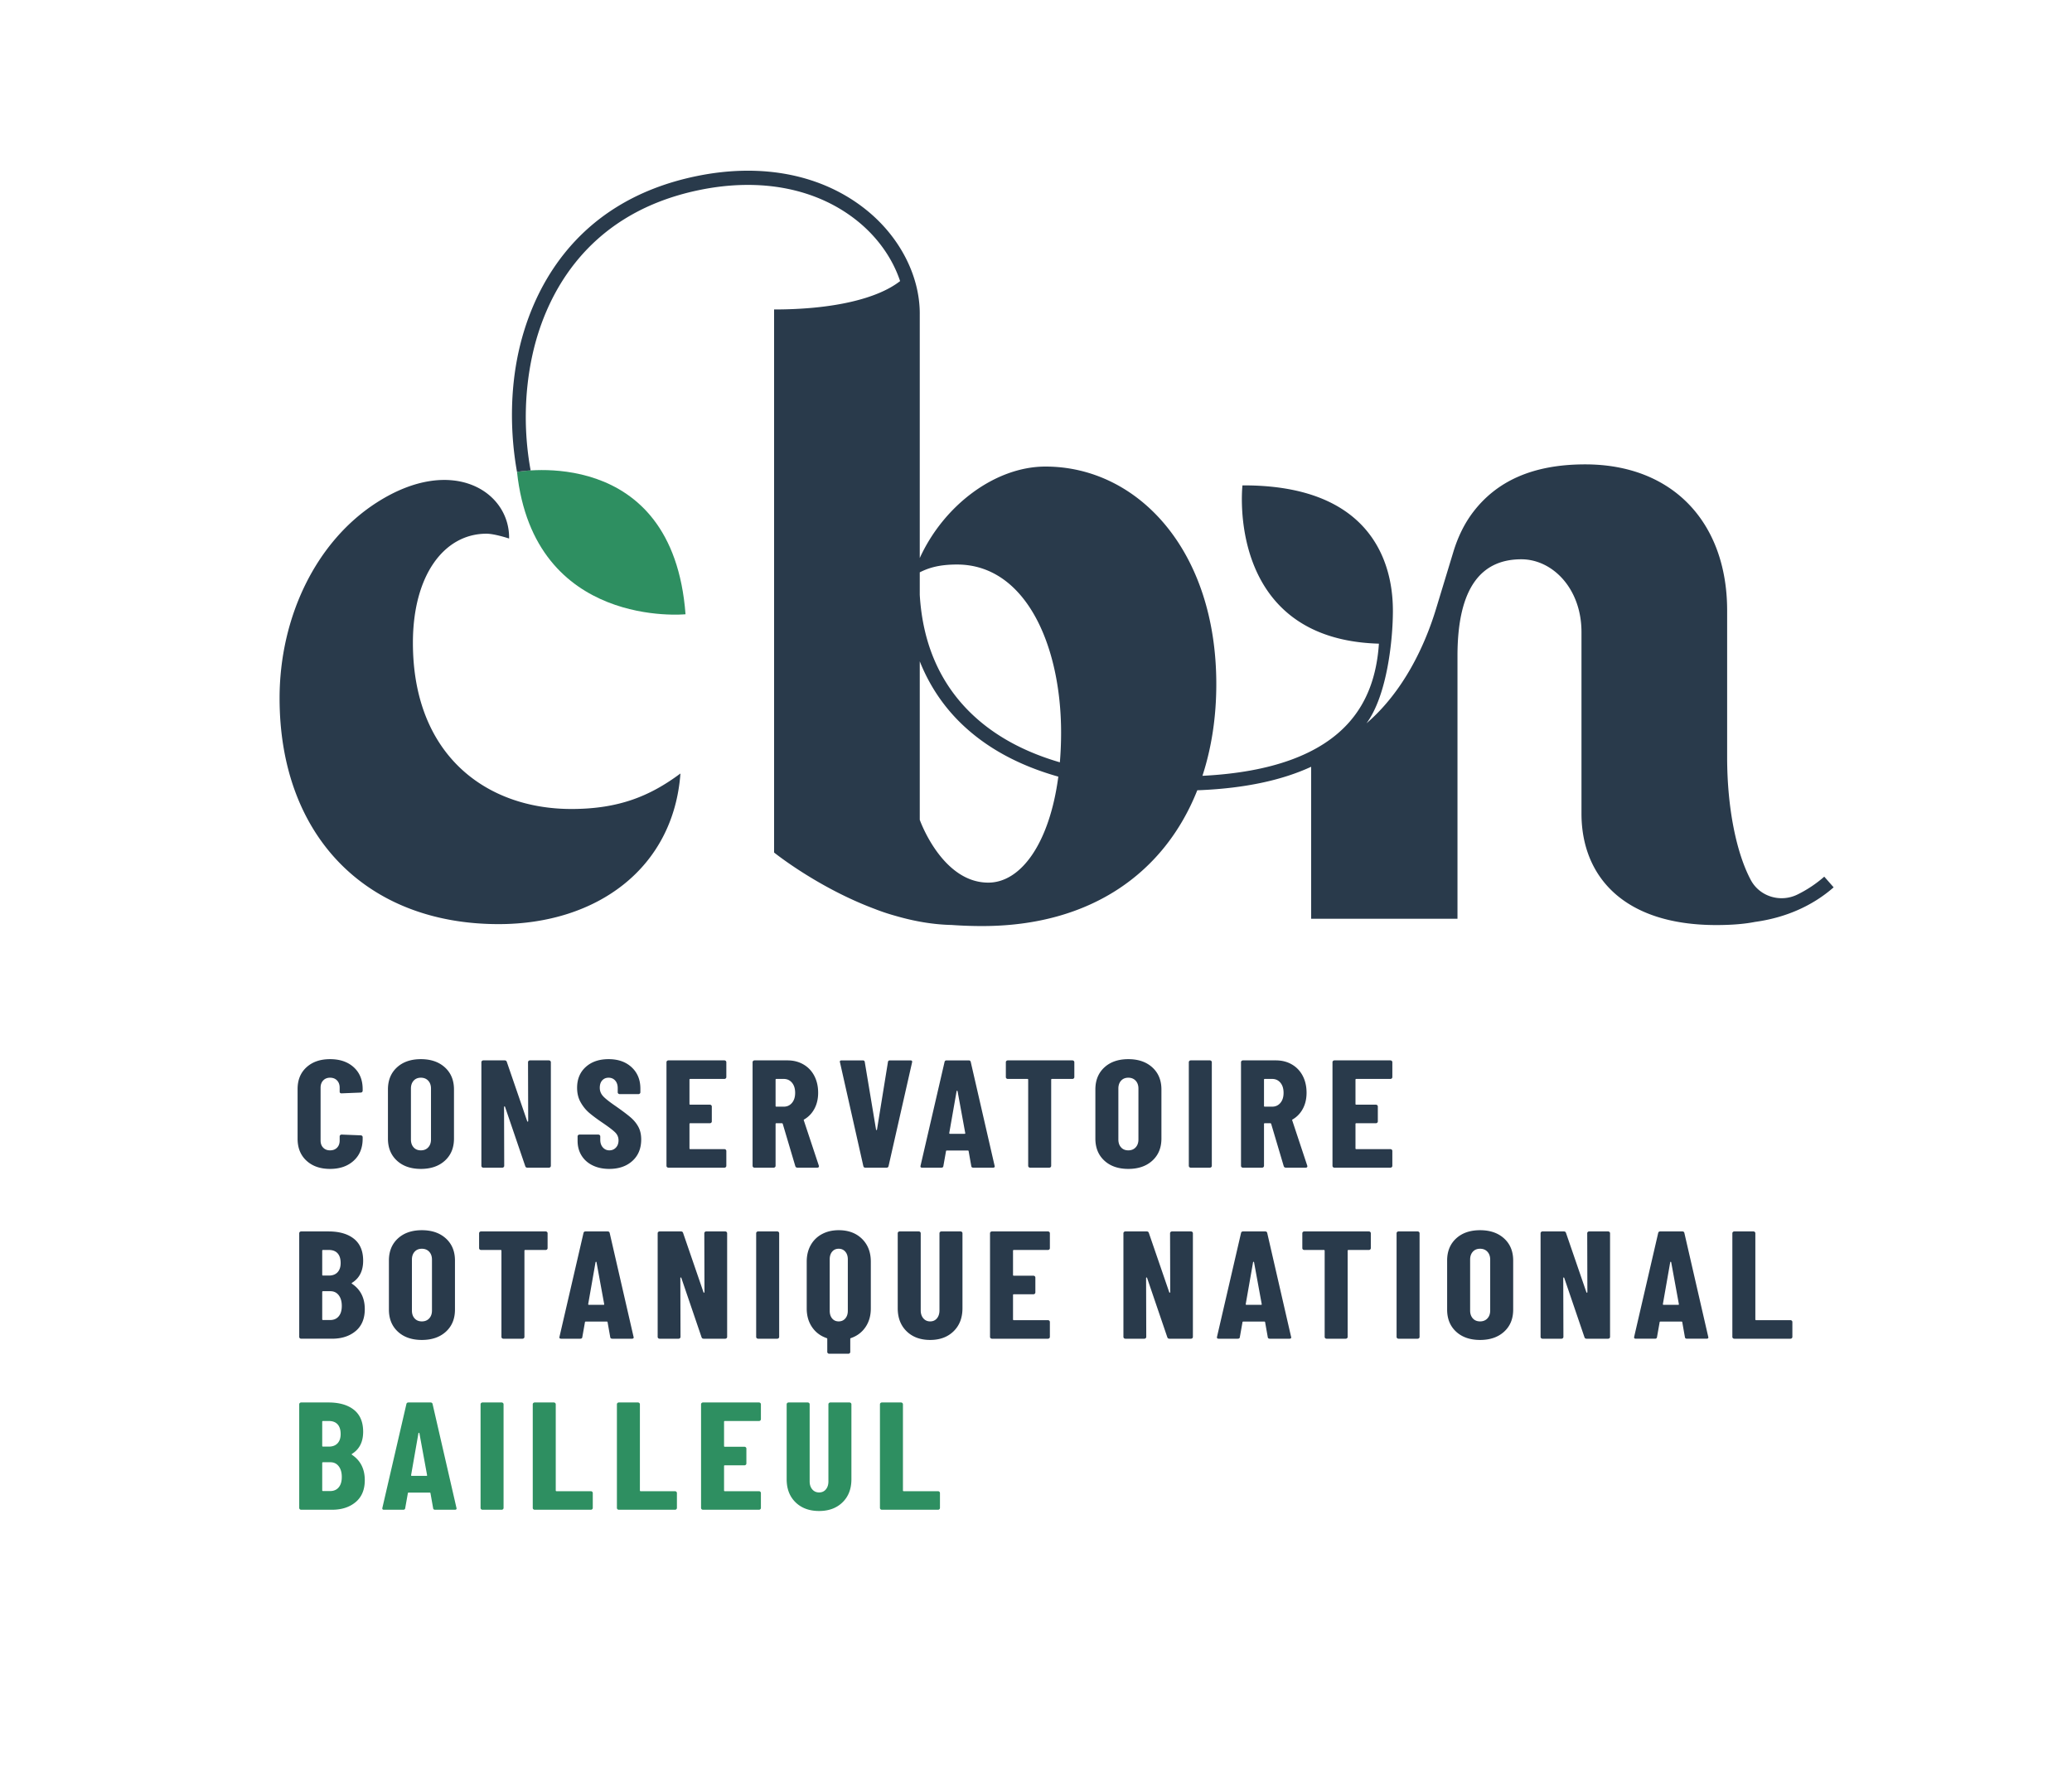 <svg xmlns="http://www.w3.org/2000/svg" width="755.88" height="653.08"><path d="M755.873 653.08H0V.004h755.873V653.08" fill="transparent"/><path d="M150.632 234.516c0-24.636 11.372-39.796 26.848-39.796 2.956 0 8.241 1.76 8.241 1.76.302-17.1-20.673-30.681-48.046-13.28-22.613 14.375-35.682 42.276-35.682 71.53 0 50.22 31.584 82.435 79.91 82.435 36.005 0 63.798-20.529 66.326-54.957-11.054 8.215-22.425 12.95-39.797 12.95-30.952 0-57.8-19.582-57.8-60.642m-38.825 188.965c-2.162-1.994-3.243-4.668-3.243-8.024v-18.12c0-3.317 1.08-5.965 3.243-7.941 2.16-1.975 5.026-2.964 8.597-2.964 3.608 0 6.493.99 8.656 2.964 2.161 1.976 3.242 4.624 3.242 7.941v.616c0 .187-.07.346-.208.475a.71.71 0 01-.505.196l-6.961.28c-.477 0-.714-.204-.714-.616v-1.453c0-1.082-.318-1.959-.951-2.63-.636-.669-1.489-1.005-2.56-1.005-1.032 0-1.864.336-2.498 1.005-.635.671-.952 1.548-.952 2.63v19.293c0 1.081.317 1.95.952 2.6.634.652 1.466.979 2.499.979 1.07 0 1.923-.327 2.559-.979.633-.65.951-1.519.951-2.6v-1.51a.62.62 0 01.208-.475.707.707 0 01.506-.196l6.96.28a.71.71 0 01.506.196.63.63 0 01.208.474v.56c0 3.356-1.091 6.03-3.272 8.024-2.182 1.996-5.057 2.994-8.626 2.994-3.57 0-6.436-.998-8.597-2.994m44.41-4.865c.675-.727 1.012-1.687 1.012-2.88v-18.567c0-1.192-.337-2.152-1.012-2.88-.674-.726-1.568-1.089-2.677-1.089-1.11 0-1.993.363-2.647 1.09-.654.727-.981 1.687-.981 2.88v18.566c0 1.193.327 2.153.981 2.88.654.728 1.536 1.09 2.647 1.09 1.11 0 2.003-.362 2.677-1.09zm-11.422 4.837c-2.182-2.013-3.272-4.696-3.272-8.052v-17.896c0-3.356 1.09-6.04 3.272-8.053 2.18-2.013 5.096-3.02 8.745-3.02 3.65 0 6.575 1.007 8.775 3.02 2.202 2.013 3.302 4.697 3.302 8.053v17.896c0 3.356-1.1 6.039-3.302 8.052-2.2 2.015-5.126 3.022-8.775 3.022-3.65 0-6.565-1.007-8.745-3.022m48.041-36.377a.707.707 0 01.505-.196h6.902c.197 0 .366.065.506.196.138.13.208.29.208.475v37.805c0 .185-.07.345-.208.475a.717.717 0 01-.506.196h-7.854c-.397 0-.653-.187-.773-.559l-7.376-21.644c-.041-.112-.11-.157-.21-.139-.1.019-.149.083-.149.195l.06 21.476a.628.628 0 01-.208.475.714.714 0 01-.505.196h-6.901a.715.715 0 01-.507-.196.627.627 0 01-.208-.475v-37.805c0-.186.07-.344.208-.475a.715.715 0 01.507-.196h7.793c.396 0 .655.187.773.559l7.436 21.642c.039.112.11.16.208.14.1-.017.151-.084.151-.196l-.06-21.474c0-.186.07-.344.208-.475m23.349 38.112c-1.745-.859-3.094-2.06-4.045-3.607-.952-1.546-1.428-3.328-1.428-5.341v-1.623c0-.186.07-.344.208-.474a.71.71 0 01.505-.196h6.842a.71.71 0 01.506.196c.139.13.208.288.208.474v1.231c0 1.156.318 2.088.952 2.797.635.708 1.428 1.062 2.379 1.062.952 0 1.745-.336 2.381-1.006.634-.672.951-1.548.951-2.629 0-1.119-.396-2.079-1.19-2.88-.793-.801-2.34-1.987-4.64-3.55-1.983-1.343-3.59-2.537-4.82-3.58-1.229-1.043-2.28-2.33-3.151-3.858-.874-1.53-1.31-3.3-1.31-5.315 0-3.168 1.051-5.702 3.154-7.605 2.101-1.901 4.878-2.852 8.329-2.852 3.49 0 6.295.99 8.417 2.964 2.122 1.976 3.184 4.568 3.184 7.773v1.343c0 .188-.07.345-.208.475a.711.711 0 01-.506.196h-6.842a.704.704 0 01-.505-.196.618.618 0 01-.208-.475v-1.51c0-1.155-.31-2.077-.924-2.769-.615-.689-1.417-1.033-2.408-1.033-.952 0-1.725.327-2.32.977-.596.654-.892 1.558-.892 2.712 0 1.119.376 2.107 1.13 2.966.753.857 2.24 2.05 4.462 3.578 2.459 1.715 4.312 3.104 5.563 4.166 1.248 1.062 2.22 2.237 2.913 3.524.695 1.286 1.043 2.824 1.043 4.613 0 3.281-1.071 5.892-3.214 7.83-2.141 1.938-4.957 2.909-8.448 2.909-2.3 0-4.324-.431-6.068-1.287m48.576-31.738a.704.704 0 01-.505.197h-12.435c-.198 0-.296.093-.296.278v8.836c0 .188.098.28.296.28h7.14c.198 0 .366.066.506.196.138.132.208.29.208.475v5.425a.63.63 0 01-.208.475.71.71 0 01-.506.197h-7.14c-.198 0-.296.094-.296.279v8.892c0 .187.098.279.296.279h12.435a.71.71 0 01.505.196c.139.132.21.29.21.476v5.425a.63.63 0 01-.21.475.71.71 0 01-.505.196h-20.405a.71.71 0 01-.507-.196.622.622 0 01-.208-.475v-37.805c0-.186.068-.344.208-.475a.71.71 0 01.507-.196h20.405a.71.71 0 01.505.196c.139.13.21.29.21.475v5.425a.628.628 0 01-.21.475m18.175.474v9.563c0 .188.097.28.297.28h2.678c1.229 0 2.23-.455 3.005-1.37.773-.913 1.16-2.134 1.16-3.662 0-1.567-.387-2.805-1.16-3.719-.775-.914-1.776-1.37-3.005-1.37h-2.678c-.2 0-.297.093-.297.278zm7.199 31.543l-4.582-15.435c-.078-.15-.178-.224-.297-.224h-2.023c-.2 0-.297.094-.297.279v15.268c0 .185-.07.345-.208.475a.715.715 0 01-.507.196h-6.96a.715.715 0 01-.506-.196.627.627 0 01-.208-.475v-37.805c0-.186.069-.344.208-.475a.715.715 0 01.506-.196h12.018c2.181 0 4.125.493 5.83 1.483 1.704.988 3.024 2.376 3.956 4.165.932 1.79 1.399 3.841 1.399 6.152 0 2.2-.447 4.137-1.339 5.816-.892 1.677-2.133 2.984-3.718 3.915a.43.43 0 00-.179.138c-.039.056-.039.123 0 .198l5.473 16.497.059.224c0 .372-.217.559-.653.559h-7.139c-.437 0-.715-.187-.833-.559m24.808-.056l-8.508-37.805-.06-.224c0-.336.217-.503.656-.503h7.673c.476 0 .733.205.773.615l4.107 24.606c.037.15.097.223.177.223.079 0 .139-.073.179-.223l3.985-24.606c.04-.41.298-.615.774-.615h7.437c.515 0 .715.243.595.727l-8.567 37.805c-.08.41-.337.615-.773.615h-7.675c-.437 0-.695-.206-.773-.615m31.589-11.745h5.355c.198 0 .277-.092.238-.28l-2.797-15.267c-.039-.112-.099-.167-.179-.167-.078 0-.138.055-.177.167l-2.677 15.267c0 .188.078.28.237.28zm7.793 11.745l-.952-5.37c0-.186-.118-.28-.356-.28h-7.554c-.239 0-.359.094-.359.28l-.952 5.37c-.039.41-.296.615-.773.615h-6.96c-.516 0-.715-.243-.595-.727l8.745-37.805c.079-.41.338-.615.774-.615h8.03c.436 0 .695.205.774.615l8.686 37.805.06.223c0 .336-.218.504-.654.504h-7.14c-.475 0-.735-.206-.774-.615m37.394-38.336c.138.13.208.29.208.475v5.425a.63.63 0 01-.208.475.707.707 0 01-.507.196h-7.436c-.199 0-.297.093-.297.278v31.431c0 .185-.07.345-.208.475a.712.712 0 01-.507.196h-6.96a.707.707 0 01-.505-.196.624.624 0 01-.21-.475v-31.43c0-.186-.098-.28-.296-.28h-7.14a.709.709 0 01-.506-.195.626.626 0 01-.207-.475v-5.425c0-.186.068-.344.207-.475a.715.715 0 01.506-.196h23.559c.199 0 .368.065.507.196m22.577 31.54c.675-.727 1.012-1.687 1.012-2.88v-18.567c0-1.192-.337-2.152-1.012-2.88-.675-.726-1.568-1.089-2.677-1.089-1.111 0-1.994.363-2.647 1.09-.656.727-.983 1.687-.983 2.88v18.566c0 1.193.327 2.153.983 2.88.653.728 1.536 1.09 2.647 1.09 1.109 0 2.002-.362 2.677-1.09zm-11.424 4.837c-2.18-2.013-3.272-4.696-3.272-8.052v-17.896c0-3.356 1.092-6.04 3.272-8.053 2.181-2.013 5.097-3.02 8.747-3.02 3.648 0 6.574 1.007 8.774 3.02 2.202 2.013 3.303 4.697 3.303 8.053v17.896c0 3.356-1.101 6.039-3.303 8.052-2.2 2.015-5.126 3.022-8.774 3.022-3.65 0-6.566-1.007-8.747-3.022m31.025 2.377a.622.622 0 01-.208-.474v-37.805c0-.186.068-.344.208-.475a.71.71 0 01.507-.196h6.96a.71.71 0 01.505.196c.139.13.21.29.21.475v37.805a.63.63 0 01-.21.475.71.71 0 01-.505.196h-6.96a.71.71 0 01-.507-.196m27.219-31.906v9.563c0 .188.097.28.297.28h2.676c1.23 0 2.232-.455 3.006-1.37.773-.913 1.16-2.134 1.16-3.662 0-1.567-.387-2.805-1.16-3.719-.774-.914-1.776-1.37-3.006-1.37h-2.676c-.2 0-.297.093-.297.278zm7.197 31.543l-4.58-15.435c-.08-.15-.178-.224-.297-.224h-2.023c-.2 0-.297.094-.297.279v15.268c0 .185-.07.345-.208.475a.715.715 0 01-.507.196h-6.96a.715.715 0 01-.506-.196.627.627 0 01-.208-.475v-37.805c0-.186.069-.344.208-.475a.715.715 0 01.506-.196h12.018c2.181 0 4.125.493 5.83 1.483 1.704.988 3.023 2.376 3.956 4.165.932 1.79 1.398 3.841 1.398 6.152 0 2.2-.446 4.137-1.338 5.816-.892 1.677-2.133 2.984-3.718 3.915a.43.43 0 00-.179.138c-.04.056-.04.123 0 .198l5.473 16.497.059.224c0 .372-.217.559-.653.559h-7.14c-.438 0-.714-.187-.834-.559m39.415-32.018a.708.708 0 01-.505.197h-12.435c-.2 0-.297.093-.297.278v8.836c0 .188.097.28.297.28h7.139a.71.71 0 01.505.196c.14.132.21.29.21.475v5.425c0 .187-.07.344-.21.475a.705.705 0 01-.505.197h-7.139c-.2 0-.297.094-.297.279v8.892c0 .187.097.279.297.279h12.435c.197 0 .365.065.505.196.137.132.208.29.208.476v5.425c0 .185-.07.345-.208.475a.714.714 0 01-.505.196h-20.407a.715.715 0 01-.507-.196.627.627 0 01-.208-.475v-37.805c0-.186.07-.344.208-.475a.715.715 0 01.507-.196h20.407c.197 0 .365.065.505.196.137.13.208.29.208.475v5.425a.63.63 0 01-.208.475m-384.171 86.813c.753-.893 1.13-2.161 1.13-3.801 0-1.642-.377-2.946-1.13-3.916-.753-.968-1.765-1.454-3.035-1.454h-2.677c-.2 0-.297.095-.297.279v9.955c0 .188.098.28.297.28h2.619c1.308 0 2.34-.447 3.093-1.343zm-6.009-23.935v8.78c0 .188.098.28.297.28h2.142c1.348 0 2.4-.4 3.154-1.201.752-.803 1.13-1.93 1.13-3.384 0-1.53-.367-2.704-1.1-3.524-.735-.819-1.796-1.23-3.184-1.23h-2.142c-.2 0-.297.094-.297.28zm12.196 29.306c-2.222 1.864-5.097 2.794-8.627 2.794h-11.243a.712.712 0 01-.507-.194.629.629 0 01-.208-.476v-37.804a.63.63 0 01.208-.475.713.713 0 01.507-.196h9.935c3.966 0 7.069.895 9.31 2.684 2.24 1.79 3.362 4.456 3.362 7.997 0 3.691-1.35 6.375-4.046 8.054-.159.11-.178.222-.06.334 3.133 2.088 4.7 5.183 4.7 9.284 0 3.467-1.11 6.132-3.331 7.998m26.831-4.615c.674-.727 1.01-1.687 1.01-2.88v-18.567c0-1.193-.336-2.152-1.01-2.88-.675-.726-1.568-1.09-2.678-1.09-1.11 0-1.993.364-2.646 1.09-.656.728-.983 1.687-.983 2.88v18.567c0 1.193.327 2.153.983 2.88.653.728 1.536 1.09 2.646 1.09 1.11 0 2.003-.362 2.678-1.09zm-11.424 4.837c-2.18-2.013-3.272-4.697-3.272-8.052V459.91c0-3.356 1.092-6.04 3.272-8.053 2.181-2.013 5.097-3.02 8.746-3.02 3.648 0 6.575 1.007 8.775 3.02 2.201 2.013 3.303 4.697 3.303 8.053v17.896c0 3.355-1.102 6.039-3.303 8.052-2.2 2.014-5.127 3.02-8.775 3.02-3.649 0-6.565-1.006-8.746-3.02m54.408-36.378c.138.13.208.288.208.475v5.424a.63.63 0 01-.208.476.713.713 0 01-.507.194h-7.436c-.199 0-.297.095-.297.28v31.43a.63.63 0 01-.208.476.711.711 0 01-.507.194h-6.961a.705.705 0 01-.504-.194.626.626 0 01-.21-.476v-31.43c0-.185-.098-.28-.296-.28h-7.14a.713.713 0 01-.506-.194.626.626 0 01-.207-.476v-5.424c0-.187.068-.344.207-.475a.715.715 0 01.506-.196h23.559c.199 0 .367.065.507.196m15.258 26.59h5.355c.197 0 .277-.091.239-.28l-2.798-15.266c-.038-.112-.098-.167-.178-.167-.079 0-.139.055-.179.167l-2.676 15.267c0 .188.079.28.237.28zm7.794 11.745l-.952-5.37c0-.186-.119-.278-.356-.278h-7.555c-.239 0-.359.092-.359.278l-.952 5.37c-.038.41-.296.614-.773.614h-6.96c-.516 0-.715-.241-.595-.725l8.746-37.805c.078-.411.337-.615.773-.615h8.03c.437 0 .695.204.774.615l8.687 37.805.06.221c0 .336-.219.504-.655.504h-7.14c-.475 0-.735-.204-.773-.614m34.534-38.335a.71.71 0 01.506-.196h6.901c.199 0 .367.065.507.196.138.13.208.288.208.475v37.804a.63.63 0 01-.208.476.713.713 0 01-.507.194h-7.853c-.396 0-.654-.185-.774-.558l-7.376-21.643c-.04-.112-.11-.157-.208-.139-.1.019-.149.083-.149.195l.06 21.475c0 .186-.07.345-.21.476a.708.708 0 01-.505.194h-6.9a.709.709 0 01-.506-.194.626.626 0 01-.21-.476v-37.804c0-.187.07-.344.21-.475a.71.71 0 01.506-.196h7.792c.396 0 .656.187.774.559l7.437 21.641c.039.112.11.161.208.141.099-.018.15-.085.15-.197l-.06-21.473c0-.187.069-.344.207-.475m18.919 38.755a.625.625 0 01-.208-.476v-37.804c0-.187.068-.344.208-.475a.71.71 0 01.507-.196h6.96a.71.71 0 01.505.196c.139.13.21.288.21.475v37.804a.632.632 0 01-.21.476.708.708 0 01-.505.194h-6.96a.709.709 0 01-.507-.194m26.624-9.983c0 1.156.296 2.088.892 2.796.595.71 1.388 1.063 2.38 1.063.99 0 1.793-.354 2.408-1.063.615-.708.924-1.64.924-2.796v-18.79c0-1.155-.31-2.089-.924-2.797-.615-.708-1.417-1.062-2.408-1.062-.992 0-1.785.354-2.38 1.062-.596.708-.892 1.642-.892 2.796zm11.78-26.256c2.14 2.107 3.212 4.875 3.212 8.305v17.112c0 2.611-.647 4.866-1.933 6.767-1.29 1.901-3.064 3.244-5.326 4.025-.158.039-.237.132-.237.28v4.755a.63.63 0 01-.21.475.708.708 0 01-.503.196h-6.962a.71.71 0 01-.506-.196.629.629 0 01-.208-.475v-4.755c0-.148-.08-.241-.238-.28-2.261-.781-4.036-2.124-5.325-4.025-1.29-1.901-1.933-4.156-1.933-6.767v-17.112c0-2.274.485-4.278 1.457-6.012a10.091 10.091 0 014.107-4.028c1.764-.949 3.796-1.425 6.097-1.425 3.53 0 6.365 1.053 8.508 3.16m16.271 33.721c-2.162-2.105-3.243-4.91-3.243-8.416v-27.346a.63.63 0 01.208-.475.715.715 0 01.507-.196h6.96c.197 0 .366.065.506.196.138.13.208.288.208.475v28.129c0 1.193.316 2.163.952 2.908.635.747 1.467 1.119 2.499 1.119 1.03 0 1.853-.372 2.47-1.119.614-.745.92-1.715.92-2.908v-28.13c0-.186.07-.343.209-.474a.711.711 0 01.505-.196h6.961a.72.72 0 01.507.196.63.63 0 01.207.475V477.3c0 3.506-1.082 6.311-3.243 8.416-2.161 2.107-5.008 3.16-8.536 3.16-3.57 0-6.436-1.053-8.597-3.16m52.056-29.861a.712.712 0 01-.506.194h-12.434c-.2 0-.298.095-.298.28v8.836c0 .188.098.28.298.28h7.138a.71.71 0 01.506.196c.14.131.208.288.208.475v5.424a.623.623 0 01-.208.476.704.704 0 01-.506.196h-7.138c-.2 0-.298.095-.298.279v8.892c0 .188.098.28.298.28h12.434c.198 0 .366.065.506.196.137.13.208.289.208.476v5.424a.637.637 0 01-.208.476.712.712 0 01-.506.194h-20.406a.713.713 0 01-.507-.194.63.63 0 01-.208-.476v-37.804a.63.63 0 01.208-.475.715.715 0 01.507-.196h20.406c.198 0 .366.065.506.196.137.13.208.288.208.475v5.424a.634.634 0 01-.208.476m44.261-6.375a.71.71 0 01.505-.196h6.902c.197 0 .366.065.506.196.138.13.208.288.208.475v37.804c0 .186-.07.345-.208.476a.716.716 0 01-.506.194h-7.854c-.397 0-.653-.185-.773-.558l-7.376-21.643c-.04-.112-.11-.157-.208-.139-.101.019-.15.083-.15.195l.06 21.475a.63.63 0 01-.209.476.712.712 0 01-.505.194h-6.901a.713.713 0 01-.507-.194.63.63 0 01-.208-.476v-37.804a.63.63 0 01.208-.475.715.715 0 01.507-.196h7.793c.396 0 .655.187.773.559l7.436 21.641c.039.112.11.161.208.141.1-.018.151-.085.151-.197l-.06-21.473a.63.63 0 01.208-.475m27.634 26.59h5.354c.199 0 .277-.091.239-.28l-2.798-15.266c-.038-.112-.098-.167-.177-.167-.08 0-.14.055-.179.167l-2.677 15.267c0 .188.079.28.239.28zm7.793 11.745l-.952-5.37c0-.186-.118-.278-.356-.278h-7.555c-.239 0-.359.092-.359.278l-.952 5.37c-.038.41-.296.614-.773.614h-6.959c-.517 0-.714-.241-.596-.725l8.746-37.805c.08-.411.337-.615.773-.615h8.03c.438 0 .695.204.775.615l8.686 37.805.06.221c0 .336-.219.504-.655.504h-7.14c-.475 0-.733-.204-.773-.614m37.392-38.335a.63.63 0 01.209.475v5.424c0 .188-.07.345-.21.476a.711.711 0 01-.506.194h-7.436c-.199 0-.296.095-.296.28v31.43c0 .186-.07.345-.21.476a.711.711 0 01-.506.194h-6.96a.706.706 0 01-.505-.194.625.625 0 01-.208-.476v-31.43c0-.185-.1-.28-.298-.28h-7.14a.708.708 0 01-.505-.194.623.623 0 01-.208-.476v-5.424c0-.187.068-.344.208-.475a.71.71 0 01.505-.196h23.559c.199 0 .368.065.507.196m9.815 38.755a.626.626 0 01-.209-.476v-37.804c0-.187.07-.344.21-.475a.71.71 0 01.506-.196h6.959c.2 0 .368.065.507.196.138.13.208.288.208.475v37.804a.63.63 0 01-.208.476.709.709 0 01-.507.194h-6.959a.709.709 0 01-.506-.194m32.929-7.215c.675-.727 1.012-1.687 1.012-2.88v-18.567c0-1.193-.337-2.152-1.012-2.88-.675-.726-1.568-1.09-2.677-1.09-1.111 0-1.994.364-2.647 1.09-.655.728-.983 1.687-.983 2.88v18.567c0 1.193.328 2.153.983 2.88.653.728 1.536 1.09 2.647 1.09 1.109 0 2.002-.362 2.677-1.09zm-11.423 4.837c-2.181-2.013-3.273-4.697-3.273-8.052V459.91c0-3.356 1.092-6.04 3.273-8.053 2.18-2.013 5.096-3.02 8.746-3.02 3.648 0 6.574 1.007 8.774 3.02 2.203 2.013 3.303 4.697 3.303 8.053v17.896c0 3.355-1.1 6.039-3.303 8.052-2.2 2.014-5.126 3.02-8.774 3.02-3.65 0-6.566-1.006-8.746-3.02m48.04-36.378a.705.705 0 01.506-.196h6.9a.71.71 0 01.506.196c.139.13.21.288.21.475v37.804a.632.632 0 01-.21.476.711.711 0 01-.506.194h-7.852c-.398 0-.654-.185-.774-.558l-7.376-21.643c-.041-.112-.11-.157-.209-.139-.1.019-.15.083-.15.195l.06 21.475a.63.63 0 01-.207.476.712.712 0 01-.506.194h-6.901a.713.713 0 01-.507-.194.63.63 0 01-.208-.476v-37.804a.63.63 0 01.208-.475.715.715 0 01.507-.196h7.793c.396 0 .655.187.774.559l7.436 21.641c.038.112.109.161.208.141.098-.018.149-.085.149-.197l-.059-21.473c0-.187.068-.344.208-.475m27.633 26.59h5.355c.198 0 .278-.091.239-.28l-2.797-15.266c-.039-.112-.099-.167-.179-.167-.079 0-.139.055-.179.167l-2.676 15.267c0 .188.079.28.238.28zm7.794 11.745l-.952-5.37c0-.186-.119-.278-.356-.278h-7.555c-.238 0-.358.092-.358.278l-.952 5.37c-.039.41-.296.614-.774.614h-6.96c-.516 0-.714-.241-.594-.725l8.745-37.805c.079-.411.337-.615.773-.615h8.031c.436 0 .695.204.773.615l8.687 37.805.06.221c0 .336-.219.504-.655.504h-7.14c-.474 0-.734-.204-.773-.614m17.521.42a.626.626 0 01-.209-.476v-37.804c0-.187.07-.344.21-.475a.71.71 0 01.506-.196h6.959c.2 0 .368.065.506.196.139.13.208.288.208.475v31.428c0 .188.099.28.298.28h12.493c.199 0 .368.065.507.196a.63.63 0 01.208.476v5.424a.63.63 0 01-.208.476.711.711 0 01-.507.194h-20.464a.709.709 0 01-.507-.194" fill="#293a4b"/><path d="M123.557 542.668c.753-.895 1.13-2.161 1.13-3.802 0-1.64-.377-2.945-1.13-3.915-.753-.97-1.765-1.454-3.035-1.454h-2.677c-.2 0-.297.095-.297.279v9.955c0 .188.098.28.297.28h2.619c1.308 0 2.34-.447 3.093-1.343zm-6.009-23.935v8.78c0 .188.098.28.297.28h2.142c1.348 0 2.4-.4 3.154-1.201.752-.803 1.13-1.93 1.13-3.385 0-1.529-.367-2.703-1.1-3.523-.735-.819-1.796-1.23-3.184-1.23h-2.142c-.2 0-.297.093-.297.28zm12.196 29.304c-2.222 1.865-5.097 2.796-8.627 2.796h-11.243a.718.718 0 01-.507-.194.629.629 0 01-.208-.476v-37.804a.63.63 0 01.208-.476.717.717 0 01.507-.195h9.935c3.966 0 7.069.895 9.31 2.683 2.24 1.79 3.362 4.456 3.362 7.998 0 3.69-1.35 6.375-4.046 8.054-.159.11-.178.222-.06.334 3.133 2.088 4.7 5.181 4.7 9.283 0 3.468-1.11 6.133-3.331 7.997m20.466-9.562h5.354c.197 0 .277-.094.239-.28l-2.798-15.269c-.038-.112-.098-.166-.178-.166-.079 0-.139.054-.179.166l-2.676 15.269c0 .186.079.28.237.28zm7.793 11.744l-.952-5.37c0-.186-.119-.278-.356-.278h-7.555c-.239 0-.359.092-.359.278l-.952 5.37c-.038.41-.297.614-.773.614h-6.96c-.516 0-.715-.241-.595-.726l8.746-37.804c.078-.411.337-.615.773-.615h8.03c.437 0 .695.204.774.615l8.687 37.804.06.222c0 .336-.219.504-.655.504h-7.14c-.475 0-.735-.204-.773-.614m17.521.42a.627.627 0 01-.21-.476v-37.804c0-.187.07-.344.21-.476a.715.715 0 01.507-.195h6.958c.2 0 .368.065.507.195a.63.63 0 01.208.476v37.804a.63.63 0 01-.208.476.715.715 0 01-.507.194h-6.958a.715.715 0 01-.507-.194m19.036 0a.625.625 0 01-.208-.476v-37.804c0-.187.068-.344.208-.476a.715.715 0 01.507-.195h6.96c.198 0 .366.065.505.195.139.132.21.289.21.476v31.428c0 .188.097.28.295.28h12.494c.198 0 .368.065.506.194.139.132.21.29.21.478v5.424a.632.632 0 01-.21.476.717.717 0 01-.506.194h-20.464a.715.715 0 01-.507-.194m30.699 0a.63.63 0 01-.208-.476v-37.804a.63.63 0 01.208-.476.72.72 0 01.506-.195h6.96a.72.72 0 01.507.195.637.637 0 01.208.476v31.428c0 .188.097.28.297.28h12.494c.197 0 .366.065.506.194a.64.64 0 01.208.478v5.424c0 .186-.07.345-.208.476a.722.722 0 01-.506.194h-20.466a.72.72 0 01-.506-.194m52.116-32.38a.708.708 0 01-.506.194h-12.434c-.199 0-.296.094-.296.28v8.836c0 .188.097.28.296.28h7.14c.197 0 .365.065.505.195.139.132.208.29.208.476v5.424a.63.63 0 01-.208.476.713.713 0 01-.505.196h-7.14c-.199 0-.296.093-.296.279v8.892c0 .188.097.28.296.28h12.434c.199 0 .367.065.506.194.138.132.209.29.209.478v5.424c0 .186-.07.345-.21.476a.714.714 0 01-.505.194h-20.405a.715.715 0 01-.507-.194.625.625 0 01-.208-.476v-37.804c0-.187.068-.344.208-.476a.715.715 0 01.507-.195h20.405c.199 0 .367.065.506.195a.635.635 0 01.209.476v5.424c0 .188-.07.345-.21.476m12.85 29.862c-2.161-2.105-3.243-4.912-3.243-8.417v-27.345c0-.187.07-.344.21-.476a.715.715 0 01.506-.195h6.959c.199 0 .368.065.507.195a.634.634 0 01.208.476v28.128c0 1.194.317 2.162.952 2.91.634.746 1.466 1.117 2.498 1.117 1.031 0 1.854-.371 2.47-1.118.614-.747.921-1.715.921-2.91V512.36c0-.187.07-.344.208-.476a.716.716 0 01.505-.195h6.962c.198 0 .365.065.506.195a.633.633 0 01.207.476v27.345c0 3.505-1.08 6.312-3.241 8.417-2.162 2.107-5.008 3.16-8.538 3.16-3.569 0-6.436-1.053-8.597-3.16m30.995 2.517a.63.63 0 01-.208-.476v-37.804a.63.63 0 01.208-.476.72.72 0 01.506-.195h6.96a.72.72 0 01.507.195.637.637 0 01.208.476v31.428c0 .188.097.28.297.28h12.494c.197 0 .366.065.506.194a.64.64 0 01.208.478v5.424c0 .186-.07.345-.208.476a.722.722 0 01-.506.194h-20.466a.72.72 0 01-.506-.194" fill="#2e8f61"/><path d="M188.61 172.177s56.74-10.556 61.477 51.938c0 0-55.304 5.47-61.476-51.938" fill="#2e8f61" fill-rule="evenodd"/><path d="M386.647 278.13c-13.063-3.807-23.826-9.68-32.146-17.646-11.56-11.064-17.913-25.668-18.964-43.445v-8.226c3.163-1.581 6.959-2.846 13.602-2.846 24.989 0 37.957 29.417 37.957 61.364 0 3.762-.16 7.36-.45 10.798zm-26.124 43.895c-16.92 0-24.986-22.916-24.986-22.916v-57.825c3.488 8.764 8.644 16.493 15.382 22.943 9.12 8.729 20.888 15.1 35.165 19.129-3.179 24.1-13.513 38.67-25.561 38.67zm304.981-2.177a44.952 44.952 0 01-9.763 6.51c-6.188 3.06-13.797.785-17.048-5.306-5.208-9.756-8.62-26.153-8.62-44.779v-53.522c0-31.871-19.613-53.324-51.79-53.324-19.167 0-32.187 6.145-40.735 17.221-3.37 4.368-5.75 9.419-7.353 14.699l-6.316 20.789c-4.05 13.328-11.807 30.113-25.384 41.776 7.654-10.321 9.642-30.932 9.642-40.957 0-10.027-2.03-46.1-54.88-45.864 0 0-6.349 56.164 49.78 57.749-.785 11.833-4.349 21.265-10.79 28.599-10.335 11.768-28.371 18.358-53.587 19.614 3.341-10.24 5.057-21.498 5.057-33.436 0-49.028-28.785-79.394-62.316-79.394-18.389 0-37.133 14.184-45.864 33.38v-89.151h.004c0-13.756-7.189-27.827-19.233-37.64-16.033-13.065-38.144-17.523-62.256-12.547-46.255 9.539-60.49 44.218-64.857 64.039-3.155 14.317-3.107 29.815-.582 43.888l-.002-.015s1.885-.345 4.972-.541c-2.388-12.93-2.544-27.627.67-42.217 4.099-18.596 17.452-51.132 60.846-60.082 22.557-4.65 43.136-.569 57.937 11.491 7.317 5.963 12.635 13.624 15.33 21.727-8.283 6.488-24.614 10.352-45.971 10.352v198.137s15.873 12.79 36.736 20.585a74.347 74.347 0 007.493 2.499c6.61 1.93 13.556 3.199 20.547 3.347 3.589.256 7.296.396 11.14.396 40.056 0 66.682-19.816 78.469-49.548.367-.014.725-.02 1.093-.036 16.239-.71 29.743-3.58 40.444-8.532v55.452H531.7V239.3c0-25.62 9.194-35.244 23.29-35.244 11.339 0 21.944 10.628 21.944 26.563v66.203c0 22.678 15.11 40.684 49.195 40.684 6.059 0 10.636-.46 14.104-1.146 10.98-1.505 20.865-5.745 28.69-12.62l-3.418-3.893" fill="#293a4b"/></svg>